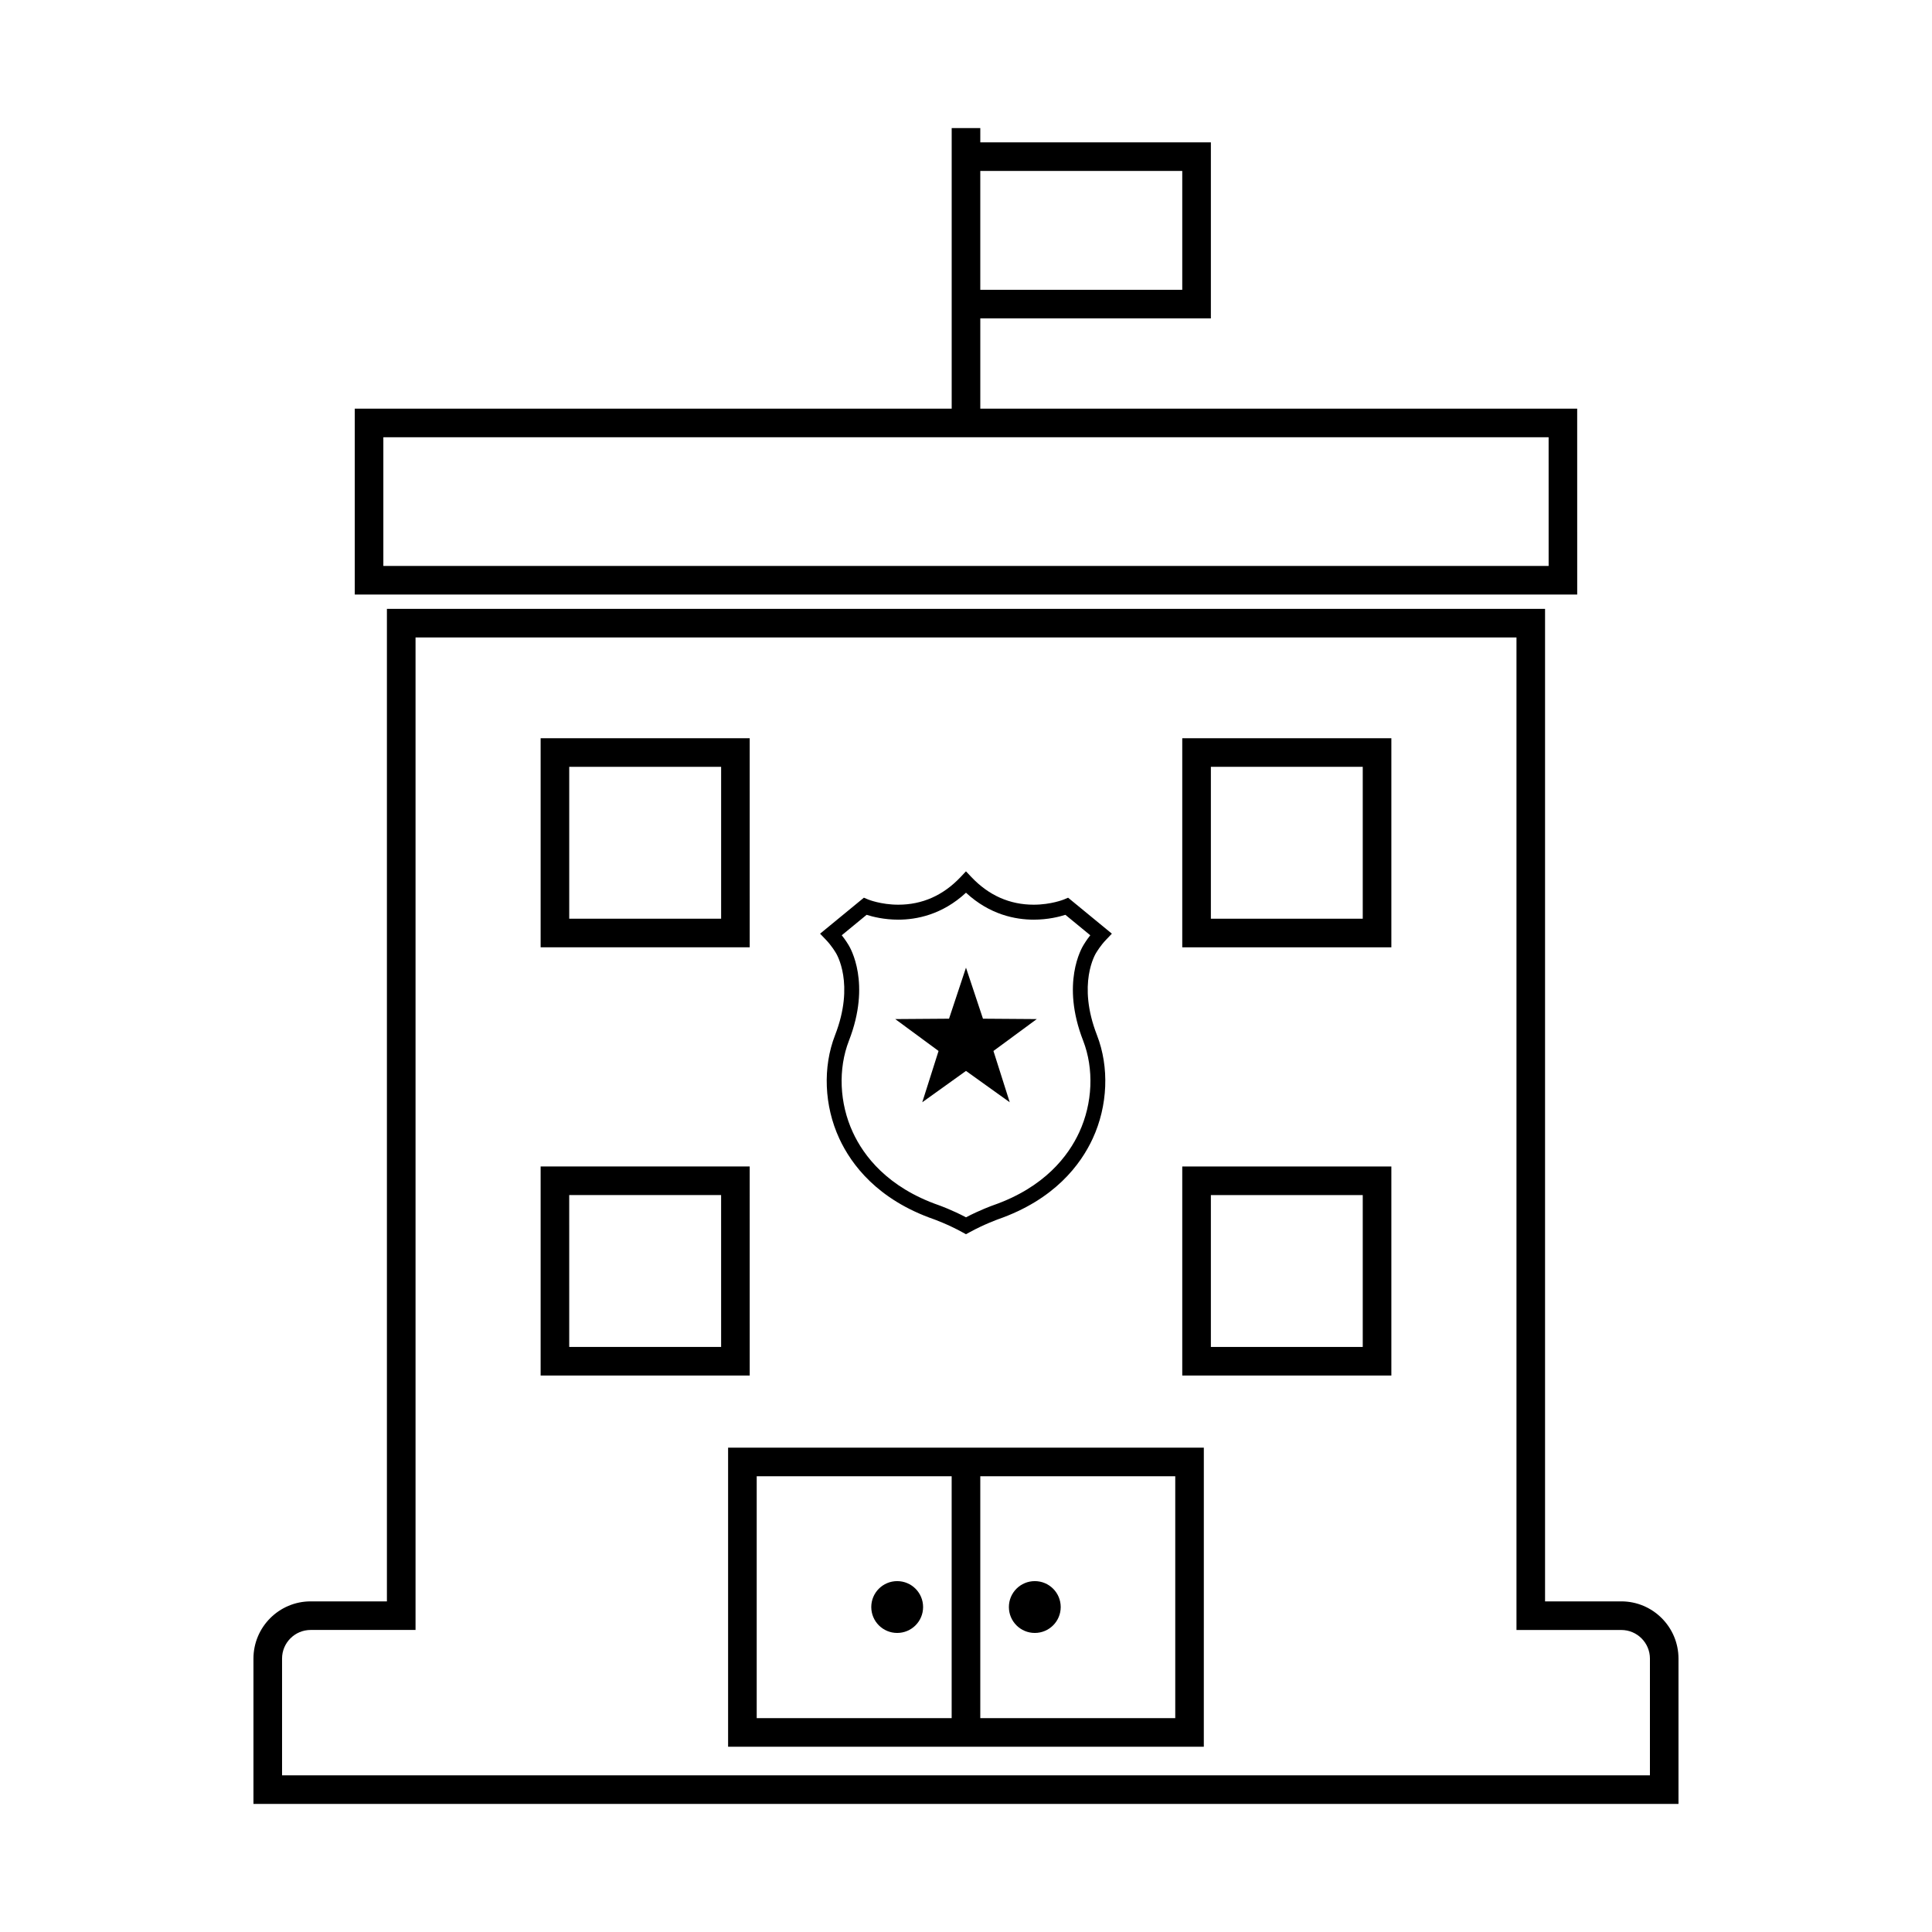 <?xml version="1.0" encoding="UTF-8"?>
<!-- Uploaded to: SVG Repo, www.svgrepo.com, Generator: SVG Repo Mixer Tools -->
<svg fill="#000000" width="800px" height="800px" version="1.1" viewBox="144 144 512 512" xmlns="http://www.w3.org/2000/svg">
 <g>
  <path d="m573.67 568.38h-20.215v-263.03h-306.92v263.03h-20.211c-8.352 0-15.156 6.801-15.156 15.156v38.527h377.65v-38.527c-0.004-8.352-6.801-15.156-15.152-15.156zm7.578 46.105h-362.5v-30.953c0-4.176 3.402-7.578 7.578-7.578h27.797v-263.02h291.76v263.03h27.789c4.176 0 7.578 3.402 7.578 7.578z"/>
  <path d="m342.68 339.64h-55.406v55.41h55.41zm-7.574 47.832h-40.254v-40.254h40.254z"/>
  <path d="m457.31 395.05h55.414v-55.41h-55.414zm7.582-47.836h40.25v40.254h-40.25z"/>
  <path d="m342.68 453.13h-55.406v55.398h55.41zm-7.574 47.824h-40.254l-0.004-40.246h40.254z"/>
  <path d="m457.31 508.53h55.414v-55.398h-55.414zm7.582-47.82h40.25v40.246h-40.25z"/>
  <path d="m396.2 527.64h-59.246v79.266h126.07l0.004-79.266zm0 71.684h-51.664v-64.098h51.664zm59.254-64.098v64.105l-51.668-0.004v-64.102z"/>
  <path d="m388.63 569.88c0 3.793-3.074 6.867-6.867 6.867s-6.867-3.074-6.867-6.867c0-3.793 3.074-6.867 6.867-6.867s6.867 3.074 6.867 6.867"/>
  <path d="m425.1 569.88c0 3.793-3.074 6.867-6.867 6.867s-6.867-3.074-6.867-6.867c0-3.793 3.074-6.867 6.867-6.867s6.867 3.074 6.867 6.867"/>
  <path d="m365.42 396.38 0.059 0.09c0.211 0.324 5.109 8.258-0.18 21.859-3.301 8.488-2.887 18.727 1.117 27.383 3.18 6.891 10.117 16.203 25.09 21.41 0.035 0.016 3.734 1.34 7.535 3.441l0.953 0.523 0.957-0.523c3.789-2.09 7.516-3.426 7.535-3.438 14.992-5.215 21.926-14.523 25.105-21.418 4-8.656 4.418-18.902 1.117-27.383-5.297-13.609-0.395-21.539-0.195-21.852l0.07-0.102c0.016-0.016 1.012-1.754 2.602-3.394l1.473-1.543-11.598-9.531-1.098 0.465c-0.035 0.012-3.391 1.387-8.027 1.387-6.352 0-11.906-2.465-16.504-7.324l-1.438-1.516-1.43 1.516c-4.602 4.863-10.148 7.324-16.5 7.324-4.629 0-7.984-1.371-8.016-1.387l-1.102-0.469-11.613 9.539 1.484 1.543c1.59 1.648 2.602 3.387 2.602 3.398zm8.242-9.945c1.578 0.504 4.613 1.285 8.398 1.285 4.777 0 11.621-1.285 17.938-7.141 6.316 5.859 13.16 7.141 17.945 7.141 3.785 0 6.828-0.781 8.398-1.285l6.594 5.422c-0.992 1.246-1.605 2.281-1.75 2.516-0.559 0.887-6.055 10.227-0.145 25.398 2.91 7.508 2.527 16.59-1.027 24.289-2.856 6.191-9.133 14.582-22.824 19.352-0.152 0.051-3.465 1.234-7.188 3.188-3.703-1.953-7.023-3.141-7.184-3.199-13.672-4.762-19.949-13.133-22.809-19.34-3.562-7.699-3.945-16.781-1.023-24.289 5.906-15.184 0.395-24.531-0.152-25.402-0.137-0.227-0.762-1.266-1.758-2.516z"/>
  <path d="m388.41 436.11 11.586-8.305 11.594 8.305-4.316-13.59 11.48-8.453-14.258-0.102-4.5-13.527-4.492 13.527-14.254 0.102 11.477 8.453z"/>
  <path d="m561.97 252.3h-158.18v-23.922h61.105v-46.652h-61.105v-3.789h-7.582v74.363h-158.19v49.254h323.96zm-104.66-62.996v31.5h-53.523v-31.5zm97.082 104.68h-308.8v-34.102h308.81l0.004 34.102z"/>
 </g>
</svg>